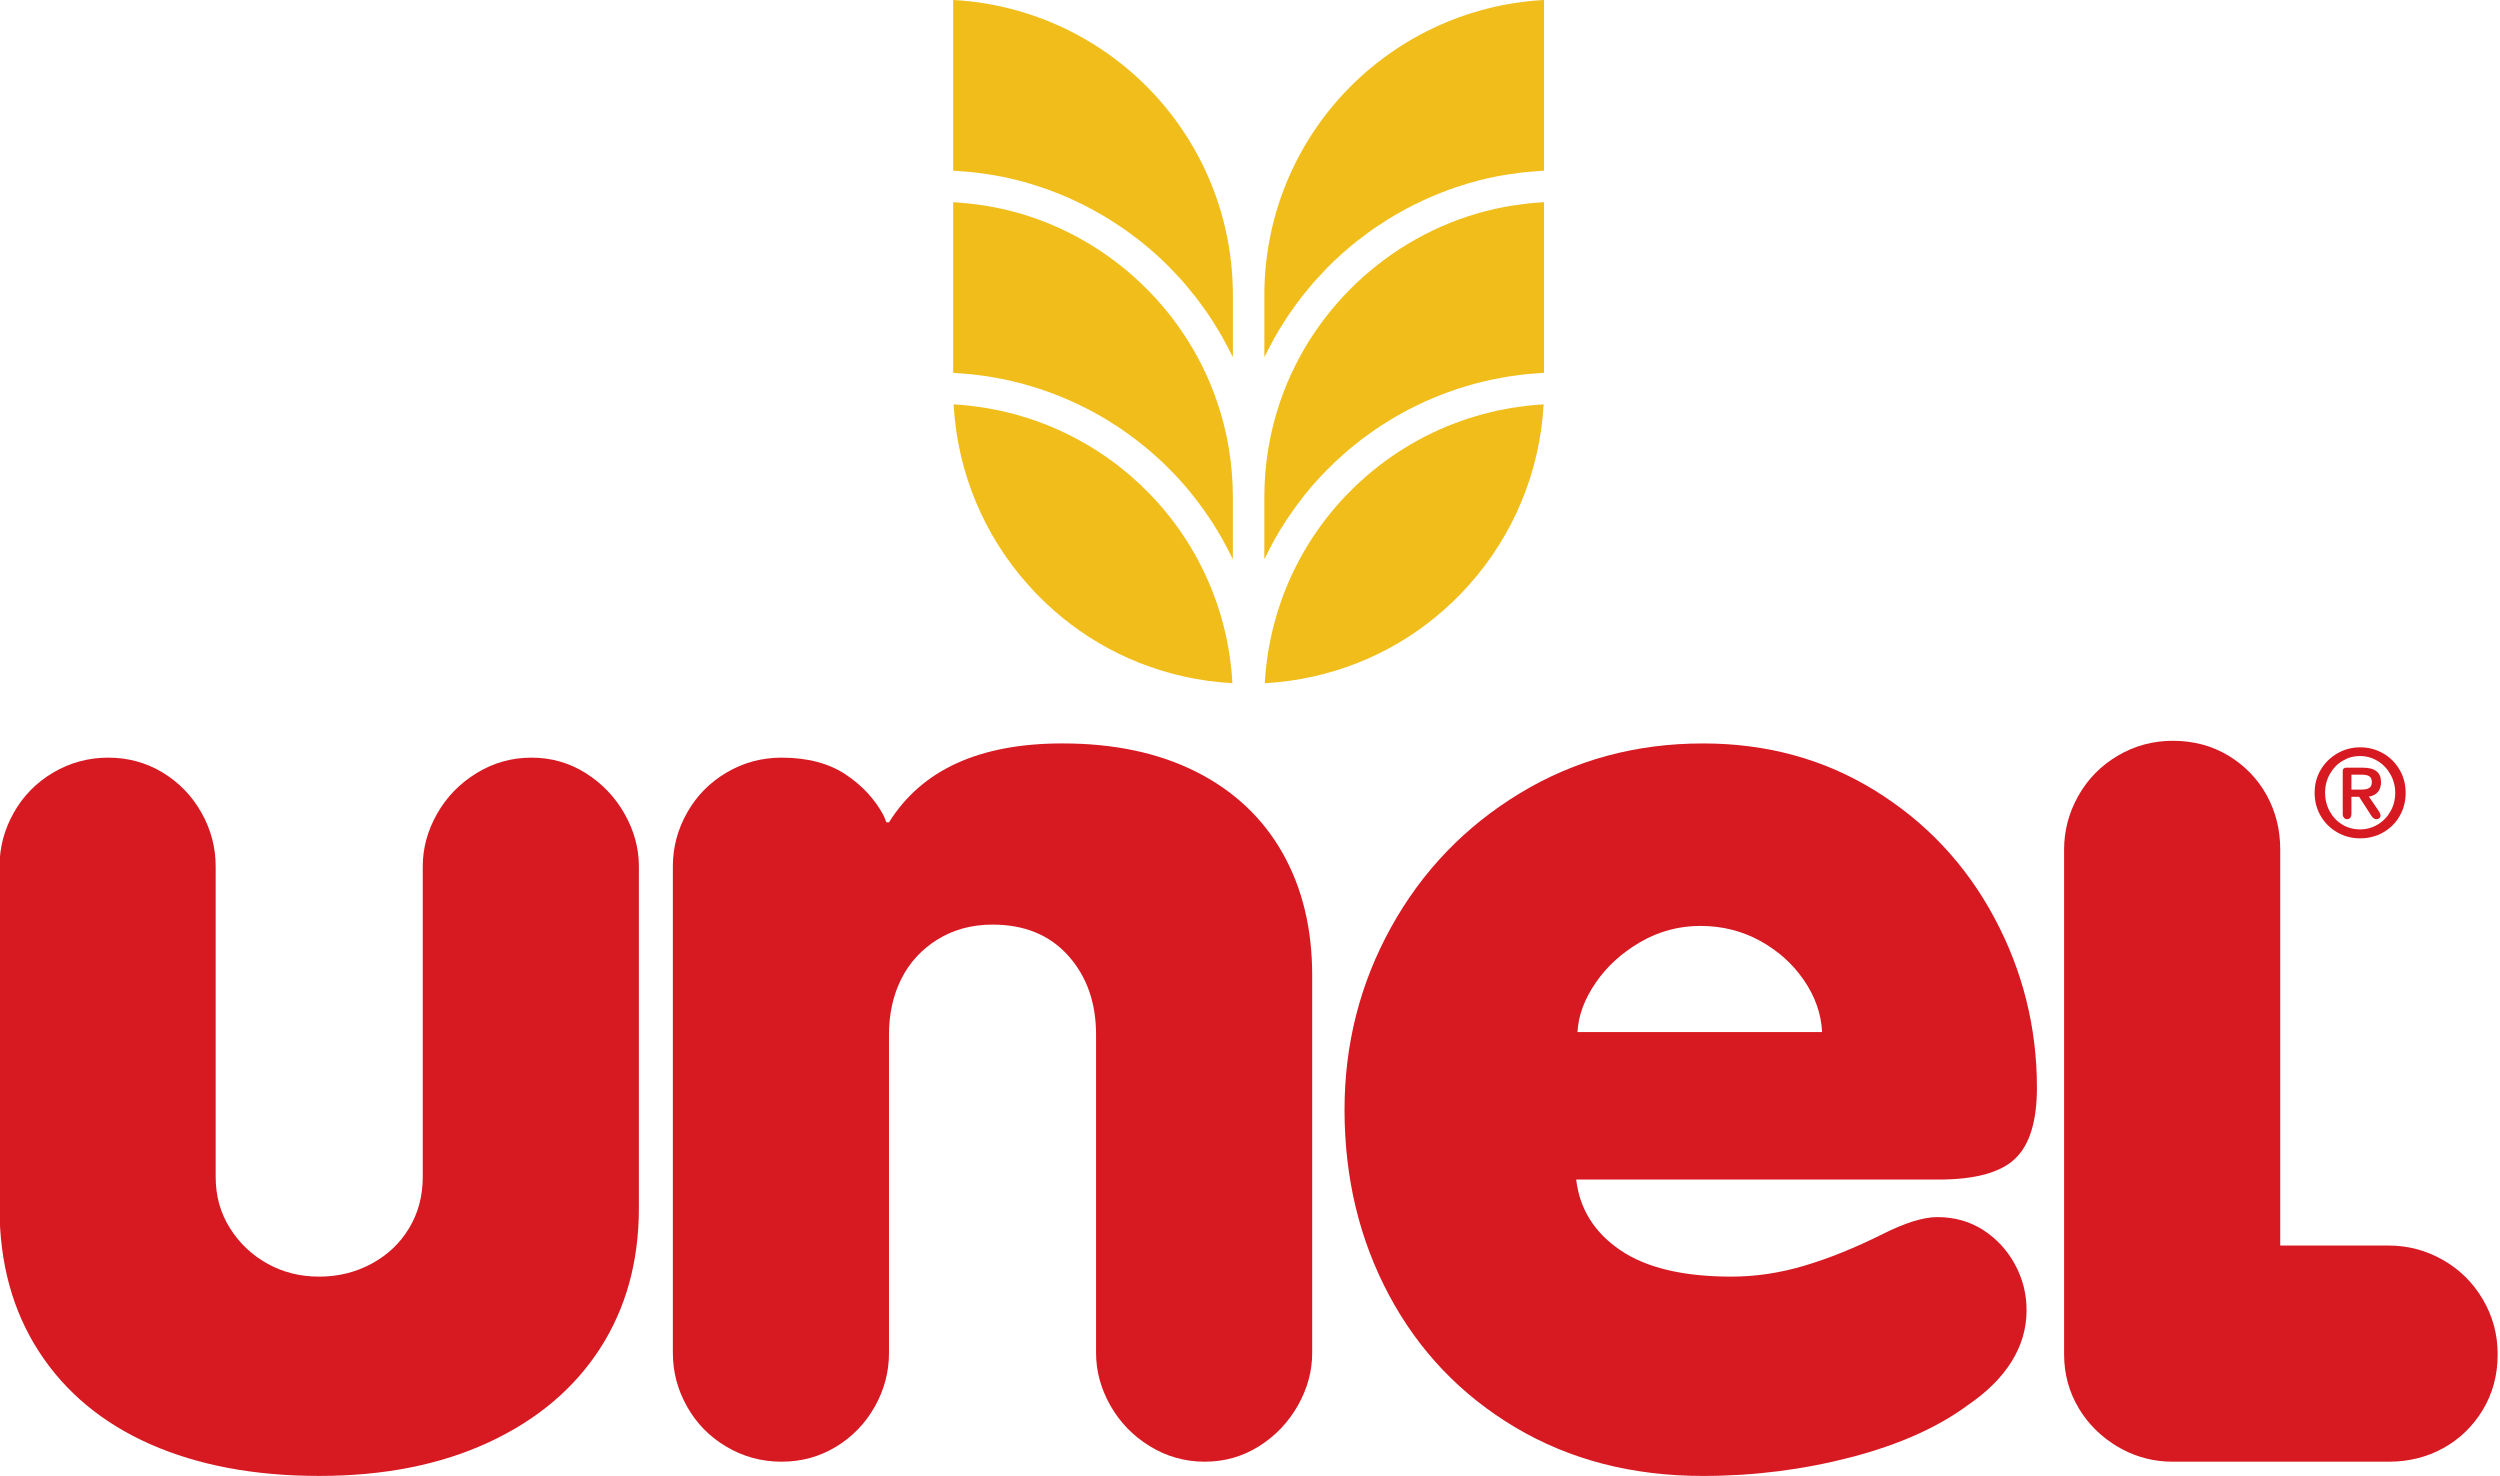 <?xml version="1.0" encoding="UTF-8" standalone="no"?>
<svg xmlns="http://www.w3.org/2000/svg" xmlns:xlink="http://www.w3.org/1999/xlink" xmlns:serif="http://www.serif.com/" width="100%" height="100%" viewBox="0 0 1089 643" version="1.1" xml:space="preserve" style="fill-rule:evenodd;clip-rule:evenodd;stroke-linejoin:round;stroke-miterlimit:2;">
    <g transform="matrix(1,0,0,1,-4970.11,-108.357)">
        <g transform="matrix(8.333,0,0,8.333,0,0)">
            <g transform="matrix(1,0,0,1,719.863,54.617)">
                <path d="M0,-0.338C0.2,-0.338 0.342,-0.368 0.429,-0.429C0.516,-0.49 0.559,-0.589 0.559,-0.728C0.559,-0.867 0.518,-0.966 0.436,-1.027C0.353,-1.088 0.225,-1.118 0.052,-1.118L-0.507,-1.118L-0.507,-0.338L0,-0.338ZM-0.897,1.131C-0.94,1.079 -0.962,1.018 -0.962,0.949L-0.962,-1.3C-0.962,-1.421 -0.902,-1.483 -0.78,-1.483L0.104,-1.483C0.728,-1.483 1.04,-1.231 1.04,-0.728C1.04,-0.511 0.984,-0.338 0.871,-0.208C0.758,-0.078 0.602,-0 0.403,0.026L0.91,0.767C0.98,0.871 1.014,0.958 1.014,1.027C1.014,1.071 0.995,1.112 0.956,1.151C0.917,1.19 0.862,1.209 0.793,1.209C0.698,1.209 0.611,1.149 0.533,1.027L-0.104,0.039L-0.507,0.039L-0.507,0.923C-0.507,1.01 -0.527,1.079 -0.565,1.131C-0.604,1.183 -0.663,1.209 -0.741,1.209C-0.802,1.209 -0.854,1.183 -0.897,1.131M0.865,1.489C1.147,1.32 1.37,1.09 1.534,0.8C1.699,0.509 1.782,0.186 1.782,-0.169C1.782,-0.516 1.699,-0.837 1.534,-1.131C1.37,-1.426 1.147,-1.66 0.865,-1.833C0.583,-2.006 0.273,-2.093 -0.065,-2.093C-0.386,-2.093 -0.685,-2.011 -0.962,-1.846C-1.24,-1.682 -1.463,-1.452 -1.632,-1.157C-1.801,-0.862 -1.885,-0.533 -1.885,-0.169C-1.885,0.178 -1.805,0.498 -1.645,0.793C-1.484,1.088 -1.266,1.32 -0.988,1.489C-0.711,1.658 -0.399,1.742 -0.052,1.742C0.278,1.742 0.583,1.658 0.865,1.489M-1.248,1.898C-1.612,1.69 -1.9,1.404 -2.113,1.04C-2.325,0.676 -2.431,0.273 -2.431,-0.169C-2.431,-0.62 -2.323,-1.025 -2.106,-1.385C-1.89,-1.744 -1.599,-2.028 -1.235,-2.236C-0.871,-2.444 -0.477,-2.548 -0.052,-2.548C0.382,-2.548 0.78,-2.444 1.144,-2.236C1.509,-2.028 1.796,-1.742 2.009,-1.378C2.221,-1.014 2.328,-0.611 2.328,-0.169C2.328,0.273 2.224,0.676 2.016,1.04C1.807,1.404 1.522,1.69 1.157,1.898C0.793,2.106 0.39,2.21 -0.052,2.21C-0.485,2.21 -0.884,2.106 -1.248,1.898" style="fill:rgb(215,25,33);fill-rule:nonzero;"></path>
            </g>
            <g transform="matrix(1,0,0,1,604.295,54.266)">
                <path d="M0,34.233C-2.503,33.128 -4.443,31.516 -5.818,29.396C-7.194,27.276 -7.882,24.773 -7.882,21.886L-7.882,4.026C-7.882,3.034 -7.634,2.098 -7.137,1.218C-6.642,0.339 -5.953,-0.36 -5.074,-0.879C-4.194,-1.397 -3.237,-1.657 -2.199,-1.657C-1.162,-1.657 -0.215,-1.397 0.643,-0.879C1.499,-0.36 2.175,0.339 2.672,1.218C3.168,2.098 3.416,3.034 3.416,4.026L3.416,20.263C3.416,21.255 3.664,22.147 4.161,22.935C4.656,23.725 5.311,24.345 6.122,24.795C6.934,25.247 7.836,25.472 8.829,25.472C9.82,25.472 10.733,25.247 11.568,24.795C12.402,24.345 13.057,23.725 13.53,22.935C14.004,22.147 14.241,21.255 14.241,20.263L14.241,4.026C14.241,3.079 14.488,2.166 14.985,1.286C15.481,0.407 16.169,-0.304 17.048,-0.845C17.928,-1.386 18.885,-1.657 19.924,-1.657C20.96,-1.657 21.908,-1.386 22.765,-0.845C23.621,-0.304 24.298,0.407 24.794,1.286C25.29,2.166 25.539,3.079 25.539,4.026L25.539,21.886C25.539,24.683 24.862,27.129 23.509,29.227C22.156,31.324 20.216,32.959 17.691,34.131C15.165,35.304 12.211,35.89 8.829,35.89C5.446,35.89 2.503,35.337 0,34.233" style="fill:rgb(215,25,33);fill-rule:nonzero;"></path>
            </g>
            <g transform="matrix(1,0,0,1,634.418,52.643)">
                <path d="M0,35.991C-0.88,35.473 -1.568,34.773 -2.063,33.894C-2.56,33.014 -2.808,32.078 -2.808,31.086L-2.808,5.649C-2.808,4.657 -2.56,3.72 -2.063,2.841C-1.568,1.962 -0.88,1.263 0,0.744C0.879,0.226 1.837,-0.034 2.875,-0.034C4.228,-0.034 5.345,0.26 6.224,0.845C7.103,1.432 7.768,2.154 8.22,3.011L8.355,3.348L8.49,3.348C10.204,0.598 13.226,-0.778 17.556,-0.778C20.262,-0.778 22.596,-0.281 24.558,0.71C26.52,1.703 28.019,3.112 29.057,4.938C30.093,6.765 30.612,8.896 30.612,11.332L30.612,31.086C30.612,32.033 30.364,32.947 29.868,33.826C29.372,34.705 28.695,35.416 27.839,35.957C26.982,36.498 26.034,36.769 24.997,36.769C23.959,36.769 23.002,36.498 22.122,35.957C21.243,35.416 20.555,34.705 20.059,33.826C19.562,32.947 19.315,32.033 19.315,31.086L19.315,14.444C19.315,12.776 18.829,11.399 17.86,10.317C16.89,9.235 15.57,8.693 13.902,8.693C12.82,8.693 11.861,8.953 11.027,9.471C10.192,9.99 9.561,10.679 9.133,11.534C8.704,12.392 8.49,13.361 8.49,14.444L8.49,31.086C8.49,32.078 8.242,33.014 7.746,33.894C7.249,34.773 6.573,35.473 5.717,35.991C4.859,36.509 3.912,36.769 2.875,36.769C1.837,36.769 0.879,36.509 0,35.991" style="fill:rgb(215,25,33);fill-rule:nonzero;"></path>
            </g>
            <g transform="matrix(1,0,0,1,691.685,75.071)">
                <path d="M0,-8.119C-0.045,-9.066 -0.361,-9.968 -0.947,-10.825C-1.534,-11.682 -2.3,-12.369 -3.247,-12.889C-4.194,-13.407 -5.232,-13.666 -6.359,-13.666C-7.487,-13.666 -8.536,-13.384 -9.505,-12.821C-10.475,-12.256 -11.253,-11.546 -11.839,-10.69C-12.426,-9.832 -12.742,-8.975 -12.786,-8.119L0,-8.119ZM-16.034,12.549C-18.875,10.858 -21.074,8.557 -22.63,5.648C-24.186,2.739 -24.964,-0.496 -24.964,-4.06C-24.964,-7.487 -24.152,-10.666 -22.528,-13.599C-20.905,-16.53 -18.661,-18.864 -15.797,-20.601C-12.933,-22.337 -9.742,-23.205 -6.224,-23.205C-2.887,-23.205 0.112,-22.382 2.774,-20.736C5.434,-19.089 7.509,-16.88 8.998,-14.106C10.486,-11.332 11.23,-8.367 11.23,-5.21C11.23,-3.451 10.847,-2.21 10.08,-1.489C9.313,-0.767 7.983,-0.407 6.089,-0.407L-12.854,-0.407C-12.674,1.127 -11.907,2.357 -10.554,3.28C-9.201,4.205 -7.262,4.667 -4.736,4.667C-3.474,4.667 -2.199,4.476 -0.913,4.092C0.372,3.71 1.736,3.157 3.18,2.435C4.352,1.849 5.299,1.555 6.021,1.555C6.923,1.555 7.723,1.781 8.423,2.232C9.122,2.683 9.674,3.28 10.08,4.025C10.486,4.769 10.689,5.57 10.689,6.426C10.689,7.373 10.429,8.264 9.911,9.098C9.392,9.934 8.636,10.688 7.645,11.365C6.066,12.538 4.025,13.451 1.522,14.105C-0.981,14.758 -3.563,15.086 -6.224,15.086C-9.923,15.086 -13.192,14.24 -16.034,12.549" style="fill:rgb(215,25,33);fill-rule:nonzero;"></path>
            </g>
            <g transform="matrix(1,0,0,1,726.222,60.218)">
                <path d="M0,20.704C-0.519,19.825 -1.218,19.136 -2.097,18.641C-2.977,18.143 -3.913,17.896 -4.905,17.896L-10.588,17.896L-10.588,-2.808C-10.588,-3.845 -10.825,-4.792 -11.298,-5.649C-11.772,-6.505 -12.438,-7.193 -13.294,-7.713C-14.151,-8.231 -15.121,-8.49 -16.203,-8.49C-17.241,-8.49 -18.199,-8.231 -19.078,-7.713C-19.958,-7.193 -20.646,-6.495 -21.141,-5.615C-21.638,-4.736 -21.886,-3.799 -21.886,-2.808L-21.886,23.512C-21.886,23.523 -21.885,23.534 -21.885,23.545C-21.885,23.557 -21.886,23.568 -21.886,23.579C-21.886,24.616 -21.626,25.563 -21.108,26.42C-20.746,27.018 -20.294,27.527 -19.755,27.949C-19.728,27.971 -19.701,27.993 -19.673,28.015C-19.634,28.044 -19.594,28.072 -19.555,28.1C-19.402,28.212 -19.245,28.318 -19.078,28.416C-18.304,28.872 -17.469,29.128 -16.573,29.183C-16.451,29.19 -16.327,29.194 -16.203,29.194L-4.905,29.194C-3.868,29.194 -2.921,28.957 -2.063,28.484C-1.207,28.01 -0.519,27.344 0,26.488C0.518,25.631 0.778,24.662 0.778,23.579C0.778,22.541 0.518,21.583 0,20.704" style="fill:rgb(215,25,33);fill-rule:nonzero;"></path>
            </g>
            <g>
                <g transform="matrix(1,0,0,1,662.53,13.003)">
                    <path d="M0,18.669C0.022,18.623 0.047,18.579 0.07,18.532C0.131,18.406 0.197,18.282 0.262,18.158C0.357,17.975 0.453,17.793 0.554,17.614C0.626,17.488 0.7,17.363 0.774,17.239C0.878,17.066 0.984,16.896 1.093,16.727C1.173,16.605 1.253,16.483 1.335,16.364C1.45,16.197 1.568,16.033 1.688,15.871C1.772,15.756 1.857,15.642 1.944,15.529C2.073,15.364 2.206,15.203 2.34,15.043C2.426,14.94 2.511,14.836 2.599,14.735C2.753,14.561 2.912,14.392 3.073,14.223C3.149,14.144 3.221,14.062 3.298,13.984C3.538,13.742 3.784,13.507 4.037,13.279C4.08,13.241 4.126,13.205 4.17,13.167C4.383,12.98 4.599,12.796 4.82,12.619C4.917,12.542 5.017,12.47 5.115,12.396C5.289,12.263 5.464,12.131 5.643,12.005C5.756,11.925 5.873,11.85 5.988,11.773C6.158,11.659 6.329,11.547 6.503,11.44C6.626,11.363 6.75,11.291 6.875,11.218C7.048,11.117 7.222,11.019 7.399,10.924C7.527,10.855 7.657,10.788 7.787,10.722C7.967,10.631 8.148,10.544 8.332,10.46C8.462,10.4 8.593,10.34 8.725,10.283C8.917,10.2 9.111,10.124 9.307,10.048C9.434,9.999 9.56,9.948 9.688,9.901C9.906,9.823 10.126,9.753 10.347,9.684C10.457,9.649 10.565,9.611 10.677,9.579C11.01,9.482 11.346,9.394 11.687,9.317C11.964,9.255 12.243,9.201 12.525,9.153C12.611,9.138 12.699,9.126 12.786,9.112C12.986,9.081 13.187,9.052 13.389,9.028C13.485,9.017 13.581,9.005 13.677,8.996C13.89,8.974 14.104,8.957 14.318,8.943C14.394,8.938 14.47,8.931 14.546,8.927C14.571,8.926 14.596,8.923 14.62,8.922L14.62,0C10.54,0.218 6.686,2.056 3.941,5.116C1.4,7.951 0,11.611 0,15.421L0,18.669Z" style="fill:rgb(240,189,27);fill-rule:nonzero;"></path>
                </g>
                <g transform="matrix(1,0,0,1,677.034,42.231)">
                    <path d="M0,-18.65C-0.228,-18.637 -0.455,-18.617 -0.68,-18.594C-0.762,-18.586 -0.842,-18.576 -0.923,-18.566C-1.108,-18.544 -1.291,-18.519 -1.474,-18.49C-1.551,-18.478 -1.629,-18.466 -1.706,-18.453C-1.958,-18.409 -2.209,-18.361 -2.456,-18.306C-7.646,-17.142 -11.942,-13.292 -13.67,-8.256C-14.224,-6.648 -14.505,-4.959 -14.505,-3.236L-14.505,0.007C-14.482,-0.042 -14.455,-0.088 -14.431,-0.136C-14.314,-0.378 -14.191,-0.616 -14.062,-0.852C-14.026,-0.918 -13.991,-0.985 -13.954,-1.052C-13.791,-1.341 -13.619,-1.626 -13.439,-1.906C-13.399,-1.968 -13.357,-2.028 -13.317,-2.089C-13.168,-2.314 -13.013,-2.536 -12.853,-2.754C-12.798,-2.83 -12.742,-2.907 -12.684,-2.982C-12.481,-3.251 -12.272,-3.516 -12.051,-3.775C-11.854,-4.006 -11.65,-4.231 -11.441,-4.45C-11.371,-4.524 -11.298,-4.593 -11.227,-4.665C-11.086,-4.808 -10.945,-4.951 -10.8,-5.088C-10.713,-5.171 -10.622,-5.25 -10.533,-5.33C-10.399,-5.452 -10.266,-5.573 -10.129,-5.69C-10.032,-5.773 -9.931,-5.851 -9.833,-5.932C-9.699,-6.04 -9.566,-6.149 -9.43,-6.253C-9.325,-6.333 -9.218,-6.409 -9.112,-6.486C-8.977,-6.585 -8.842,-6.683 -8.704,-6.777C-8.594,-6.853 -8.481,-6.925 -8.369,-6.998C-8.232,-7.087 -8.094,-7.176 -7.954,-7.261C-7.838,-7.332 -7.721,-7.4 -7.604,-7.467C-7.464,-7.548 -7.323,-7.628 -7.181,-7.705C-7.061,-7.77 -6.939,-7.833 -6.818,-7.894C-6.675,-7.967 -6.531,-8.039 -6.385,-8.108C-6.262,-8.167 -6.137,-8.223 -6.012,-8.279C-5.866,-8.344 -5.718,-8.407 -5.57,-8.468C-5.443,-8.521 -5.316,-8.571 -5.188,-8.621C-5.038,-8.678 -4.887,-8.733 -4.736,-8.786C-4.607,-8.832 -4.477,-8.877 -4.347,-8.919C-4.193,-8.969 -4.039,-9.015 -3.884,-9.061C-3.753,-9.099 -3.622,-9.138 -3.49,-9.173C-3.333,-9.215 -3.175,-9.253 -3.017,-9.291C-2.885,-9.322 -2.753,-9.354 -2.619,-9.382C-2.458,-9.417 -2.296,-9.446 -2.134,-9.476C-2.002,-9.5 -1.87,-9.525 -1.736,-9.546C-1.57,-9.572 -1.403,-9.593 -1.236,-9.615C-1.105,-9.631 -0.974,-9.65 -0.843,-9.664C-0.669,-9.682 -0.493,-9.694 -0.318,-9.707C-0.192,-9.716 -0.067,-9.728 0.06,-9.735C0.079,-9.736 0.097,-9.738 0.116,-9.739L0.116,-18.657L0.091,-18.657C0.061,-18.655 0.031,-18.652 0,-18.65" style="fill:rgb(240,189,27);fill-rule:nonzero;"></path>
                </g>
                <g transform="matrix(1,0,0,1,653.559,31.286)">
                    <path d="M0,3.24C0.143,3.317 0.284,3.398 0.424,3.479C0.541,3.546 0.658,3.614 0.773,3.684C0.913,3.769 1.051,3.859 1.189,3.948C1.301,4.021 1.413,4.093 1.524,4.168C1.661,4.262 1.796,4.361 1.931,4.459C2.038,4.536 2.145,4.613 2.249,4.693C2.386,4.797 2.518,4.905 2.651,5.013C2.751,5.094 2.851,5.173 2.949,5.256C3.086,5.372 3.219,5.494 3.353,5.615C3.442,5.696 3.532,5.774 3.619,5.857C3.765,5.994 3.906,6.138 4.047,6.281C4.118,6.353 4.191,6.422 4.261,6.495C4.469,6.715 4.673,6.94 4.871,7.171C5.091,7.428 5.3,7.694 5.503,7.962C5.561,8.039 5.617,8.116 5.674,8.193C5.833,8.41 5.986,8.63 6.134,8.853C6.176,8.916 6.219,8.978 6.26,9.041C6.439,9.32 6.61,9.604 6.773,9.893C6.811,9.96 6.846,10.029 6.883,10.096C7.011,10.331 7.134,10.569 7.251,10.81C7.274,10.858 7.302,10.904 7.324,10.952L7.324,7.709C7.324,5.986 7.044,4.298 6.49,2.69C4.762,-2.346 0.466,-6.197 -4.722,-7.36C-4.971,-7.416 -5.222,-7.464 -5.474,-7.507C-5.551,-7.52 -5.628,-7.531 -5.704,-7.544C-5.888,-7.573 -6.073,-7.598 -6.258,-7.62C-6.338,-7.63 -6.418,-7.64 -6.499,-7.648C-6.726,-7.672 -6.954,-7.691 -7.182,-7.705C-7.212,-7.706 -7.241,-7.71 -7.271,-7.711C-7.279,-7.712 -7.288,-7.712 -7.296,-7.712L-7.296,1.207C-7.277,1.208 -7.259,1.21 -7.24,1.211C-7.113,1.218 -6.988,1.23 -6.862,1.239C-6.687,1.252 -6.512,1.263 -6.338,1.282C-6.206,1.295 -6.075,1.314 -5.944,1.331C-5.777,1.352 -5.61,1.373 -5.444,1.399C-5.311,1.42 -5.179,1.446 -5.046,1.47C-4.884,1.5 -4.722,1.529 -4.561,1.563C-4.427,1.592 -4.295,1.623 -4.163,1.655C-4.005,1.693 -3.847,1.73 -3.69,1.772C-3.558,1.808 -3.427,1.846 -3.295,1.885C-3.141,1.93 -2.987,1.977 -2.834,2.027C-2.703,2.069 -2.574,2.114 -2.444,2.159C-2.293,2.213 -2.142,2.267 -1.992,2.325C-1.864,2.374 -1.737,2.425 -1.61,2.477C-1.462,2.538 -1.315,2.601 -1.168,2.667C-1.043,2.722 -0.919,2.779 -0.795,2.838C-0.649,2.907 -0.505,2.978 -0.362,3.052C-0.241,3.113 -0.12,3.176 0,3.24" style="fill:rgb(240,189,27);fill-rule:nonzero;"></path>
                </g>
                <g transform="matrix(1,0,0,1,660.827,34.62)">
                    <path d="M0,13.618C-0.017,13.42 -0.037,13.222 -0.061,13.026C-0.062,13.015 -0.064,13.004 -0.066,12.993C-0.089,12.809 -0.116,12.625 -0.146,12.442C-0.156,12.378 -0.168,12.314 -0.179,12.251C-0.203,12.119 -0.227,11.989 -0.253,11.858C-0.268,11.786 -0.283,11.715 -0.299,11.643C-0.326,11.519 -0.355,11.395 -0.385,11.272C-0.402,11.201 -0.419,11.13 -0.438,11.06C-0.472,10.93 -0.508,10.799 -0.545,10.669C-0.563,10.609 -0.579,10.549 -0.597,10.489C-0.654,10.301 -0.714,10.113 -0.778,9.927C-1.41,8.085 -2.376,6.396 -3.648,4.906C-3.826,4.698 -4.01,4.495 -4.198,4.298C-4.26,4.232 -4.325,4.171 -4.388,4.106C-4.516,3.976 -4.643,3.847 -4.775,3.722C-4.853,3.649 -4.933,3.579 -5.012,3.507C-5.134,3.397 -5.255,3.286 -5.379,3.18C-5.466,3.107 -5.555,3.036 -5.643,2.965C-5.764,2.866 -5.885,2.768 -6.009,2.673C-6.102,2.602 -6.197,2.534 -6.292,2.465C-6.414,2.375 -6.537,2.286 -6.662,2.201C-6.76,2.133 -6.86,2.069 -6.96,2.003C-7.085,1.922 -7.21,1.841 -7.337,1.764C-7.44,1.701 -7.544,1.64 -7.648,1.58C-7.776,1.506 -7.904,1.433 -8.034,1.363C-8.14,1.305 -8.247,1.25 -8.355,1.195C-8.486,1.127 -8.618,1.062 -8.751,0.999C-8.86,0.947 -8.969,0.896 -9.079,0.847C-9.214,0.787 -9.35,0.729 -9.487,0.672C-9.598,0.627 -9.708,0.581 -9.82,0.538C-9.959,0.484 -10.1,0.434 -10.241,0.384C-10.352,0.345 -10.464,0.305 -10.576,0.268C-10.721,0.221 -10.867,0.177 -11.013,0.134C-11.124,0.101 -11.235,0.068 -11.347,0.037C-11.498,-0.004 -11.651,-0.04 -11.803,-0.076C-11.912,-0.102 -12.02,-0.13 -12.13,-0.153C-12.292,-0.188 -12.455,-0.217 -12.619,-0.247C-12.72,-0.266 -12.821,-0.287 -12.923,-0.303C-13.109,-0.333 -13.297,-0.357 -13.484,-0.38C-13.565,-0.39 -13.646,-0.403 -13.727,-0.412C-13.997,-0.441 -14.268,-0.463 -14.541,-0.478C-14.349,3.029 -12.974,6.361 -10.619,8.984C-8.458,11.396 -5.655,13.042 -2.514,13.744C-1.684,13.931 -0.831,14.049 0.031,14.096C0.026,13.994 0.02,13.892 0.012,13.791C0.008,13.733 0.005,13.676 0,13.618" style="fill:rgb(240,189,27);fill-rule:nonzero;"></path>
                </g>
                <g transform="matrix(1,0,0,1,653.483,20.749)">
                    <path d="M0,3.177C0.178,3.273 0.354,3.372 0.529,3.474C0.652,3.546 0.775,3.617 0.896,3.692C1.073,3.801 1.245,3.914 1.417,4.03C1.531,4.105 1.645,4.179 1.756,4.258C1.938,4.386 2.116,4.52 2.293,4.655C2.388,4.727 2.485,4.798 2.579,4.872C2.807,5.053 3.029,5.242 3.248,5.435C3.286,5.468 3.326,5.499 3.363,5.532C3.617,5.76 3.864,5.997 4.104,6.239C4.178,6.315 4.249,6.394 4.322,6.471C4.485,6.642 4.647,6.813 4.803,6.99C4.89,7.09 4.973,7.193 5.059,7.295C5.194,7.456 5.328,7.618 5.457,7.784C5.545,7.896 5.628,8.01 5.713,8.125C5.833,8.287 5.951,8.451 6.066,8.618C6.148,8.738 6.228,8.859 6.308,8.982C6.417,9.15 6.523,9.32 6.626,9.492C6.701,9.617 6.776,9.743 6.847,9.87C6.948,10.047 7.043,10.227 7.137,10.409C7.203,10.535 7.269,10.661 7.332,10.789C7.354,10.834 7.379,10.878 7.401,10.923L7.401,7.676C7.401,3.865 6.001,0.205 3.459,-2.63C0.715,-5.69 -3.139,-7.528 -7.22,-7.746L-7.22,1.176C-7.195,1.177 -7.17,1.18 -7.145,1.181C-7.069,1.185 -6.993,1.192 -6.917,1.197C-6.703,1.211 -6.489,1.228 -6.276,1.25C-6.18,1.26 -6.084,1.271 -5.989,1.282C-5.786,1.306 -5.584,1.335 -5.383,1.366C-5.297,1.38 -5.21,1.392 -5.124,1.407C-4.842,1.455 -4.562,1.509 -4.285,1.572C-3.944,1.648 -3.608,1.737 -3.275,1.833C-3.164,1.865 -3.055,1.904 -2.945,1.938C-2.724,2.008 -2.504,2.077 -2.287,2.156C-2.158,2.202 -2.033,2.253 -1.906,2.302C-1.71,2.378 -1.515,2.454 -1.323,2.537C-1.191,2.594 -1.062,2.654 -0.932,2.713C-0.748,2.799 -0.565,2.885 -0.383,2.977C-0.255,3.042 -0.127,3.109 0,3.177" style="fill:rgb(240,189,27);fill-rule:nonzero;"></path>
                </g>
                <g transform="matrix(1,0,0,1,673.206,39.253)">
                    <path d="M0,4.352C2.355,1.728 3.73,-1.604 3.922,-5.111C3.649,-5.096 3.378,-5.073 3.108,-5.044C3.027,-5.036 2.946,-5.023 2.865,-5.012C2.678,-4.989 2.49,-4.966 2.305,-4.936C2.202,-4.919 2.101,-4.898 2,-4.88C1.836,-4.85 1.673,-4.821 1.511,-4.786C1.401,-4.762 1.293,-4.735 1.184,-4.709C1.032,-4.672 0.879,-4.636 0.728,-4.595C0.616,-4.565 0.505,-4.531 0.394,-4.499C0.248,-4.456 0.102,-4.412 -0.043,-4.365C-0.155,-4.328 -0.266,-4.288 -0.378,-4.249C-0.519,-4.199 -0.66,-4.148 -0.799,-4.094C-0.911,-4.051 -1.021,-4.006 -1.132,-3.961C-1.269,-3.904 -1.405,-3.846 -1.54,-3.785C-1.65,-3.736 -1.759,-3.686 -1.868,-3.634C-2.001,-3.57 -2.133,-3.505 -2.265,-3.438C-2.372,-3.383 -2.479,-3.327 -2.584,-3.27C-2.715,-3.199 -2.844,-3.127 -2.972,-3.052C-3.075,-2.992 -3.179,-2.932 -3.281,-2.869C-3.409,-2.791 -3.534,-2.71 -3.659,-2.629C-3.759,-2.564 -3.859,-2.5 -3.957,-2.432C-4.082,-2.346 -4.205,-2.257 -4.328,-2.168C-4.422,-2.099 -4.517,-2.031 -4.61,-1.96C-4.734,-1.865 -4.855,-1.766 -4.976,-1.668C-5.064,-1.596 -5.153,-1.526 -5.24,-1.452C-5.365,-1.346 -5.486,-1.235 -5.607,-1.125C-5.686,-1.053 -5.766,-0.984 -5.844,-0.911C-5.976,-0.786 -6.104,-0.655 -6.232,-0.525C-6.295,-0.461 -6.36,-0.4 -6.422,-0.335C-6.609,-0.137 -6.793,0.065 -6.971,0.273C-8.243,1.764 -9.209,3.453 -9.841,5.293C-9.905,5.479 -9.965,5.667 -10.022,5.856C-10.04,5.915 -10.056,5.976 -10.073,6.035C-10.111,6.165 -10.147,6.296 -10.181,6.428C-10.2,6.498 -10.217,6.568 -10.234,6.638C-10.264,6.762 -10.293,6.887 -10.32,7.012C-10.336,7.082 -10.351,7.153 -10.366,7.224C-10.392,7.356 -10.417,7.488 -10.44,7.62C-10.451,7.683 -10.463,7.746 -10.473,7.809C-10.503,7.991 -10.53,8.174 -10.553,8.357C-10.554,8.37 -10.557,8.382 -10.558,8.394C-10.582,8.589 -10.602,8.786 -10.619,8.982C-10.624,9.045 -10.628,9.108 -10.632,9.17C-10.639,9.268 -10.645,9.366 -10.65,9.463C-9.788,9.417 -8.936,9.299 -8.107,9.112C-4.964,8.409 -2.161,6.763 0,4.352" style="fill:rgb(240,189,27);fill-rule:nonzero;"></path>
                </g>
            </g>
        </g>
    </g>
</svg>
